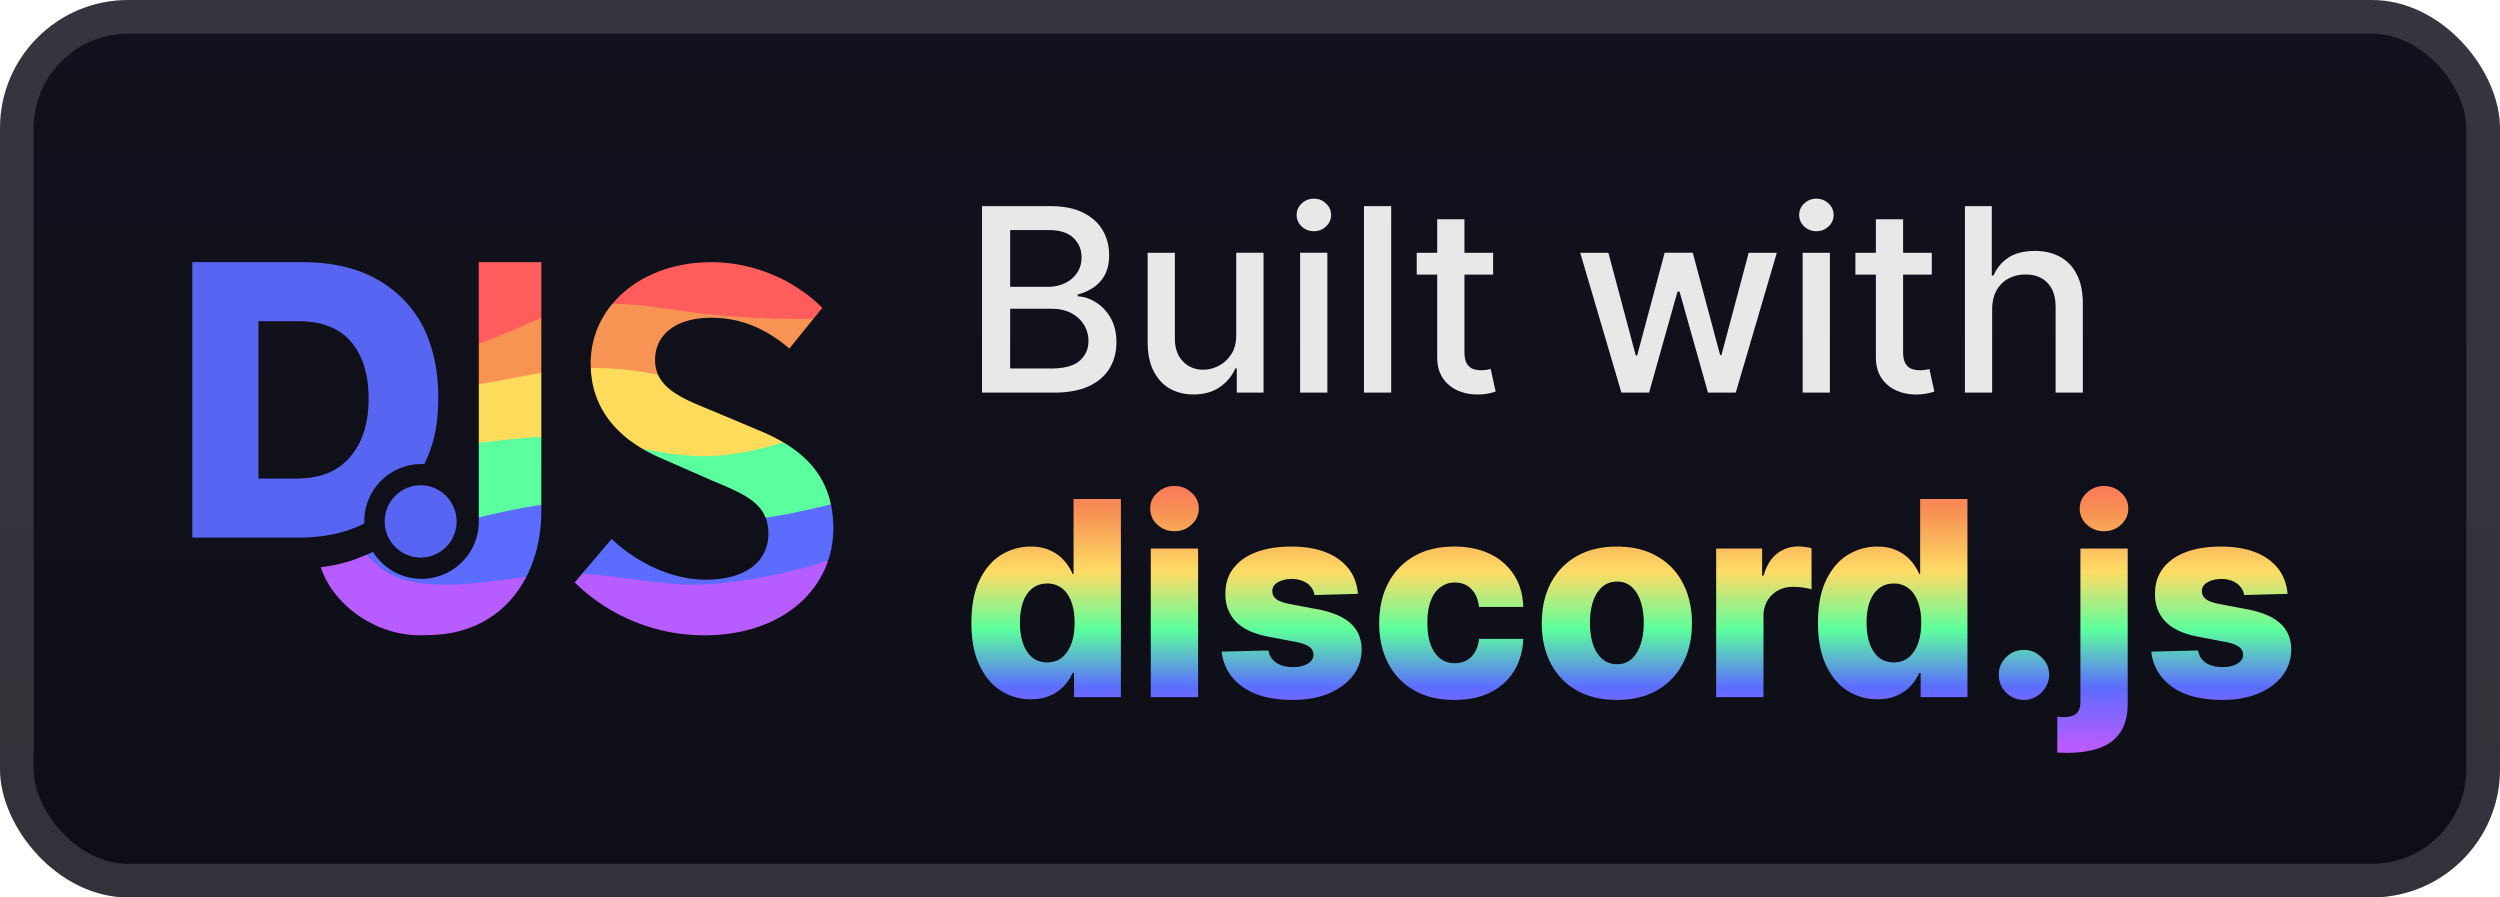 <svg xmlns="http://www.w3.org/2000/svg" width="178.286" height="64" fill="none" viewBox="0 0 156 56"><rect width="156" height="56" fill="url(#a)" rx="8"/><rect width="153.9" height="53.9" x="1.05" y="1.05" stroke="#fff" stroke-opacity=".15" stroke-width="2.1" rx="6.95"/><g filter="url(#b)"><path fill="#B75CFF" d="M22.919 34.597c-.296.126-.71.296-1.043.401-.706.223-1.273.313-1.854.401.699 2.239 3.434 4.437 6.623 4.23 3.007 0 5.088-1.483 6.196-3.633-3.141-.044-7.716 1.263-9.922-1.399m28.698.37c-1.098.13-1.882-.09-3.682.487-4.356 1.794-8.667.272-10.04-.025-.45-.047-.656-.707-1.58.384l-.452.532a11.55 11.55 0 0 0 8.069 3.297c4.069 0 6.82-1.965 7.734-4.634z"/><path fill="#5C6CFF" d="M51.848 31.47c-2.392-1.66-2.87-.46-4.07.837.11.284.17.606.17.981 0 1.752-1.407 2.885-3.913 2.885-2.095 0-4.258-1.03-5.871-2.54l-1.85 2.18c2.505.113 5.04.76 7.577.66 2.775-.11 6.442-.989 7.726-1.506l.049.04A6.3 6.3 0 0 0 52 32.98q-.002-.817-.152-1.51m-18.07.037c-1.356-1.034-2.655-.682-3.901.779v.25c0 1.98-1.6 3.584-3.573 3.584a3.57 3.57 0 0 1-3.027-1.678s-.156.069-.358.155c.933 1.177 2.081 1.785 4.358 1.876 1.855.073 3.71-.252 5.564-.477.62-1.202.937-2.612.937-4.09z"/><path fill="#5CFF9D" d="M33.778 27.262c-1.267-1.114-2.556-1.339-3.901.361v4.663c1.304-.304 2.606-.613 3.9-.78zm15.097.339c-1.948-.853-7.78 0-8.81.39q.64.378 1.326.661l3.056 1.34c1.643.685 2.892 1.195 3.33 2.315 1.262-.183 2.35-.434 3.074-.6l.997-.236c-.382-1.785-1.465-2.983-2.973-3.87"/><path fill="#FFDB5C" d="M36.864 22.963c.103 2.476 1.536 4.041 3.209 5.032 1.276.252 2.552.47 3.828.47 1.782 0 3.561-.424 4.975-.864a12 12 0 0 0-1.408-.7l-3.021-1.27c-1.493-.608-2.895-1.15-3.386-2.252-3.01-1.529-.991-2.493-4.196-.416m-3.086.3c-1.145-.79-2.437-.554-3.902.715v3.648c1.3-.13 2.601-.304 3.902-.364z"/><path fill="#F79454" d="M38.209 18.962a5.75 5.75 0 0 0-1.344 4c1.392-.014 2.792.14 4.196.417a2.2 2.2 0 0 1-.185-.908c0-1.648 1.373-2.644 3.502-2.644 1.923 0 3.468.721 4.875 1.923l1.495-1.843c-4.368-1.35-8.272-2.2-12.539-.946m-4.431.882c-1.612-1.415-2.849-.371-3.902 1.603v2.53c1.3-.2 2.6-.495 3.902-.715z"/><path fill="#FF5C5C" d="M29.876 16.359v5.089c1.3-.44 2.6-1.089 3.902-1.604v-3.485zm14.502 0c-2.644 0-4.844 1.01-6.169 2.602 1.885.007 3.783.388 5.681.614 2.716.325 5.422.332 6.858.332l.566-.698c-1.751-1.752-4.292-2.85-6.936-2.85"/><path fill="#5865F2" d="M12 16.359v17.188h6.507c1.706 0 3.012-.27 4.225-.882l-.002-.128a3.58 3.58 0 0 1 3.748-3.58c.619-1.26.869-2.51.869-4.152 0-1.694-.32-3.168-.958-4.444a7.13 7.13 0 0 0-2.897-2.947c-1.277-.712-2.824-1.055-4.666-1.055zm4.125 3.683h2.48c1.45 0 2.554.417 3.29 1.277.738.859 1.106 2.037 1.106 3.56 0 1.547-.394 2.75-1.155 3.634-.76.909-1.89 1.35-3.389 1.35h-2.332zm10.19 10.237a2.257 2.257 0 0 0-.88 4.357c.28.11.579.164.88.158a2.259 2.259 0 0 0 0-4.515"/></g><g filter="url(#c)"><path fill="#E8E8E8" d="M61.278 24.5V12.864h4.262q1.239 0 2.05.409.814.403 1.217 1.096.403.688.403 1.551 0 .727-.267 1.228a2.2 2.2 0 0 1-.716.795q-.443.296-.977.432v.114a2.3 2.3 0 0 1 1.13.375q.558.34.921.971.364.63.364 1.534 0 .893-.42 1.603-.415.704-1.285 1.119-.87.41-2.221.409zm1.756-1.506h2.534q1.261 0 1.807-.488.546-.489.545-1.222 0-.55-.278-1.011a2 2 0 0 0-.795-.733q-.512-.273-1.216-.273h-2.597zm0-5.096h2.352q.591 0 1.063-.228a1.86 1.86 0 0 0 .755-.636q.285-.414.285-.977 0-.722-.506-1.21-.505-.49-1.551-.49h-2.398zM77.14 20.88v-5.108h1.705V24.5h-1.67v-1.511h-.092q-.3.698-.965 1.164-.66.46-1.643.46-.84 0-1.488-.369-.642-.375-1.012-1.108-.363-.732-.363-1.812v-5.551h1.699v5.346q0 .893.494 1.42.494.53 1.284.53.477 0 .949-.24.477-.239.79-.721.318-.483.312-1.227m3.987 3.619v-8.727h1.7V24.5zm.858-10.074a1.08 1.08 0 0 1-.761-.295.96.96 0 0 1-.312-.716q0-.421.312-.716.318-.3.761-.301.444 0 .756.3a.94.94 0 0 1 .318.717.95.95 0 0 1-.318.716 1.06 1.06 0 0 1-.756.295m4.826-1.562V24.5h-1.7V12.864zm6.359 2.909v1.363h-4.767v-1.363zm-3.489-2.091h1.7v8.256q0 .493.147.744a.77.77 0 0 0 .38.335q.24.085.518.085.204 0 .358-.028l.238-.046.307 1.404a3 3 0 0 1-.42.113 3.3 3.3 0 0 1-.682.069 3 3 0 0 1-1.25-.239 2.15 2.15 0 0 1-.938-.773q-.357-.523-.358-1.312zM101.175 24.5l-2.568-8.727h1.755l1.71 6.409h.086l1.716-6.41h1.755l1.705 6.381h.085l1.699-6.38h1.756l-2.563 8.727h-1.733l-1.773-6.301h-.13l-1.773 6.301zm11.311 0v-8.727h1.699V24.5zm.858-10.074a1.08 1.08 0 0 1-.762-.295.96.96 0 0 1-.312-.716.95.95 0 0 1 .312-.716q.318-.3.762-.301.443 0 .755.3a.94.94 0 0 1 .319.717.95.95 0 0 1-.319.716q-.312.295-.755.295m7.2 1.347v1.363h-4.767v-1.363zm-3.489-2.091h1.699v8.256q0 .493.148.744a.77.77 0 0 0 .381.335q.238.085.517.085a2 2 0 0 0 .358-.028l.238-.046.307 1.404a3 3 0 0 1-.42.113 3.3 3.3 0 0 1-.682.069 3 3 0 0 1-1.25-.239 2.14 2.14 0 0 1-.938-.773q-.358-.523-.358-1.312zm7.255 5.636V24.5h-1.699V12.864h1.676v4.33h.108q.306-.706.937-1.12t1.648-.415q.898 0 1.568.37.677.369 1.046 1.102.375.727.375 1.818V24.5h-1.699v-5.347q0-.96-.494-1.488-.495-.534-1.375-.534a2.25 2.25 0 0 0-1.08.255 1.84 1.84 0 0 0-.744.75q-.267.489-.267 1.182"/><path fill="url(#d)" d="M64.322 43.633a3.4 3.4 0 0 1-1.865-.531q-.84-.532-1.34-1.594t-.501-2.638q0-1.636.519-2.693.52-1.056 1.358-1.563a3.47 3.47 0 0 1 1.817-.508q.73 0 1.25.254.52.247.857.64.339.392.513.815h.06v-4.679h2.953V43.5H67.02v-1.503h-.09a2.9 2.9 0 0 1-.532.803q-.345.374-.863.603-.513.23-1.214.23m1.027-2.3q.537 0 .917-.302.382-.308.586-.863.205-.555.205-1.304 0-.762-.205-1.31-.2-.55-.586-.846a1.45 1.45 0 0 0-.917-.295q-.55 0-.93.302-.38.3-.58.85-.192.55-.193 1.299 0 .748.2 1.304.199.555.573.863.381.302.93.302m6.46 2.167v-9.273h2.953V43.5zm1.48-10.353q-.622 0-1.069-.41a1.32 1.32 0 0 1-.447-1.003q0-.579.447-.99a1.5 1.5 0 0 1 1.069-.417q.628 0 1.068.417.447.411.447.99 0 .585-.447 1.002a1.5 1.5 0 0 1-1.068.41m11.447 3.912-2.71.072a1 1 0 0 0-.23-.513 1.2 1.2 0 0 0-.489-.356 1.7 1.7 0 0 0-.688-.133q-.513 0-.875.205-.356.205-.35.555a.6.6 0 0 0 .217.471q.229.2.815.32l1.787.339q1.388.265 2.065.88.681.617.688 1.63-.007.955-.568 1.661-.555.706-1.521 1.099-.966.386-2.21.386-1.986 0-3.133-.815-1.14-.821-1.304-2.197l2.916-.073q.096.507.501.773t1.032.266q.569 0 .924-.212.357-.21.362-.561a.6.6 0 0 0-.277-.501q-.272-.194-.852-.302l-1.617-.308q-1.395-.253-2.077-.936-.682-.688-.676-1.75-.007-.93.495-1.588.501-.664 1.424-1.014.924-.35 2.18-.35 1.883 0 2.97.79 1.087.785 1.201 2.162m6.012 6.616q-1.468 0-2.518-.604a4.1 4.1 0 0 1-1.606-1.678q-.561-1.08-.561-2.5 0-1.424.561-2.498a4.1 4.1 0 0 1 1.612-1.685q1.05-.603 2.505-.604 1.286 0 2.24.465a3.56 3.56 0 0 1 1.497 1.316q.544.846.574 1.987h-2.759q-.084-.713-.483-1.117-.392-.405-1.026-.405-.513 0-.9.29-.386.284-.603.845-.212.556-.212 1.377 0 .82.212 1.388.217.561.603.851.387.285.9.284.41 0 .724-.175.321-.175.525-.513a2.05 2.05 0 0 0 .26-.833h2.759q-.043 1.146-.574 2.004A3.55 3.55 0 0 1 93 43.204q-.947.471-2.251.471m10.143 0q-1.46 0-2.511-.598a4.1 4.1 0 0 1-1.612-1.678q-.561-1.08-.561-2.505 0-1.432.56-2.505.569-1.08 1.613-1.679 1.05-.603 2.511-.604 1.461 0 2.505.604a4 4 0 0 1 1.612 1.678q.568 1.075.568 2.506 0 1.425-.568 2.505a4.07 4.07 0 0 1-1.612 1.678q-1.044.598-2.505.598m.018-2.228q.531 0 .9-.326.368-.326.561-.905.2-.58.199-1.34 0-.773-.199-1.353-.194-.58-.561-.905a1.3 1.3 0 0 0-.9-.326q-.549 0-.93.326-.373.327-.573.905-.193.58-.193 1.353 0 .76.193 1.34.2.58.574.905.38.327.929.326m6.179 2.053v-9.273h2.868v1.69h.096q.254-.917.827-1.364a2.1 2.1 0 0 1 1.334-.453q.206 0 .423.03.218.025.404.08v2.565a3 3 0 0 0-.555-.115 5 5 0 0 0-.604-.042q-.525 0-.947.235a1.7 1.7 0 0 0-.658.646 1.9 1.9 0 0 0-.236.966V43.5zm10.061.133a3.4 3.4 0 0 1-1.866-.531q-.839-.532-1.34-1.594t-.501-2.638q0-1.636.519-2.693.52-1.056 1.358-1.563a3.5 3.5 0 0 1 1.818-.508q.73 0 1.249.254.52.247.857.64.339.392.514.815h.06v-4.679h2.952V43.5h-2.922v-1.503h-.09a2.9 2.9 0 0 1-.532.803q-.344.374-.863.603-.513.23-1.213.23m1.026-2.3q.537 0 .917-.302.38-.308.586-.863t.205-1.304q0-.762-.205-1.31-.2-.55-.586-.846a1.45 1.45 0 0 0-.917-.295q-.549 0-.93.302-.38.3-.579.85-.194.55-.194 1.299t.2 1.304q.199.555.573.863.381.302.93.302m8.121 2.342q-.652 0-1.117-.459a1.5 1.5 0 0 1-.453-1.11q-.006-.64.453-1.093.465-.459 1.117-.459.616 0 1.087.459a1.47 1.47 0 0 1 .253 1.883 1.65 1.65 0 0 1-.573.568q-.35.21-.767.211m3.52-9.448h2.952v9.66q0 1.147-.471 1.822-.465.676-1.316.972-.852.297-2.011.296-.157 0-.295-.006l-.302-.012v-2.24l.193.019q.085.006.169.006.61 0 .845-.23.236-.223.236-.688zm1.473-1.08q-.622 0-1.069-.41a1.32 1.32 0 0 1-.447-1.003q0-.579.447-.99a1.5 1.5 0 0 1 1.069-.417q.627 0 1.068.417.447.411.447.99 0 .585-.447 1.002a1.5 1.5 0 0 1-1.068.41m11.453 3.912-2.71.072a1 1 0 0 0-.23-.513 1.24 1.24 0 0 0-.489-.356 1.7 1.7 0 0 0-.688-.133q-.513 0-.875.205-.357.205-.351.555a.6.6 0 0 0 .218.471q.229.2.815.32l1.787.339q1.388.265 2.064.88.683.617.689 1.63a2.62 2.62 0 0 1-.568 1.661q-.555.706-1.521 1.099-.966.386-2.21.386-1.986 0-3.133-.815-1.141-.821-1.304-2.197l2.916-.073q.096.507.501.773t1.032.266q.569 0 .924-.212.356-.21.362-.561a.6.6 0 0 0-.278-.501q-.271-.194-.851-.302l-1.618-.308q-1.394-.253-2.076-.936-.682-.688-.676-1.75-.006-.93.495-1.588.501-.664 1.424-1.014.924-.35 2.18-.35 1.882 0 2.97.79 1.087.785 1.201 2.162"/></g><defs><linearGradient id="a" x1="78" x2="78" y1="0" y2="56" gradientUnits="userSpaceOnUse"><stop stop-color="#11121D"/><stop offset="1" stop-color="#0E0E17"/></linearGradient><linearGradient id="d" x1="102" x2="102" y1="28.5" y2="46.5" gradientUnits="userSpaceOnUse"><stop stop-color="#FF5C5C"/><stop offset=".2" stop-color="#F79454"/><stop offset=".4" stop-color="#FEDC65"/><stop offset=".6" stop-color="#5CFF9D"/><stop offset=".8" stop-color="#5C6CFF"/><stop offset="1" stop-color="#B75CFF"/></linearGradient><filter id="b" width="51.429" height="51.429" x="6.286" y="2.286" color-interpolation-filters="sRGB" filterUnits="userSpaceOnUse"><feFlood flood-opacity="0" result="BackgroundImageFix"/><feColorMatrix in="SourceAlpha" result="hardAlpha" values="0 0 0 0 0 0 0 0 0 0 0 0 0 0 0 0 0 0 127 0"/><feOffset/><feGaussianBlur stdDeviation="2.857"/><feComposite in2="hardAlpha" operator="out"/><feColorMatrix values="0 0 0 0 0 0 0 0 0 0 0 0 0 0 0 0 0 0 0.25 0"/><feBlend in2="BackgroundImageFix" result="effect1_dropShadow_1_50"/><feBlend in="SourceGraphic" in2="effect1_dropShadow_1_50" result="shape"/></filter><filter id="c" width="95.2" height="48.677" x="54.4" y="3.9" color-interpolation-filters="sRGB" filterUnits="userSpaceOnUse"><feFlood flood-opacity="0" result="BackgroundImageFix"/><feColorMatrix in="SourceAlpha" result="hardAlpha" values="0 0 0 0 0 0 0 0 0 0 0 0 0 0 0 0 0 0 127 0"/><feOffset/><feGaussianBlur stdDeviation="2.8"/><feComposite in2="hardAlpha" operator="out"/><feColorMatrix values="0 0 0 0 0 0 0 0 0 0 0 0 0 0 0 0 0 0 0.25 0"/><feBlend in2="BackgroundImageFix" result="effect1_dropShadow_1_50"/><feBlend in="SourceGraphic" in2="effect1_dropShadow_1_50" result="shape"/></filter></defs></svg>
